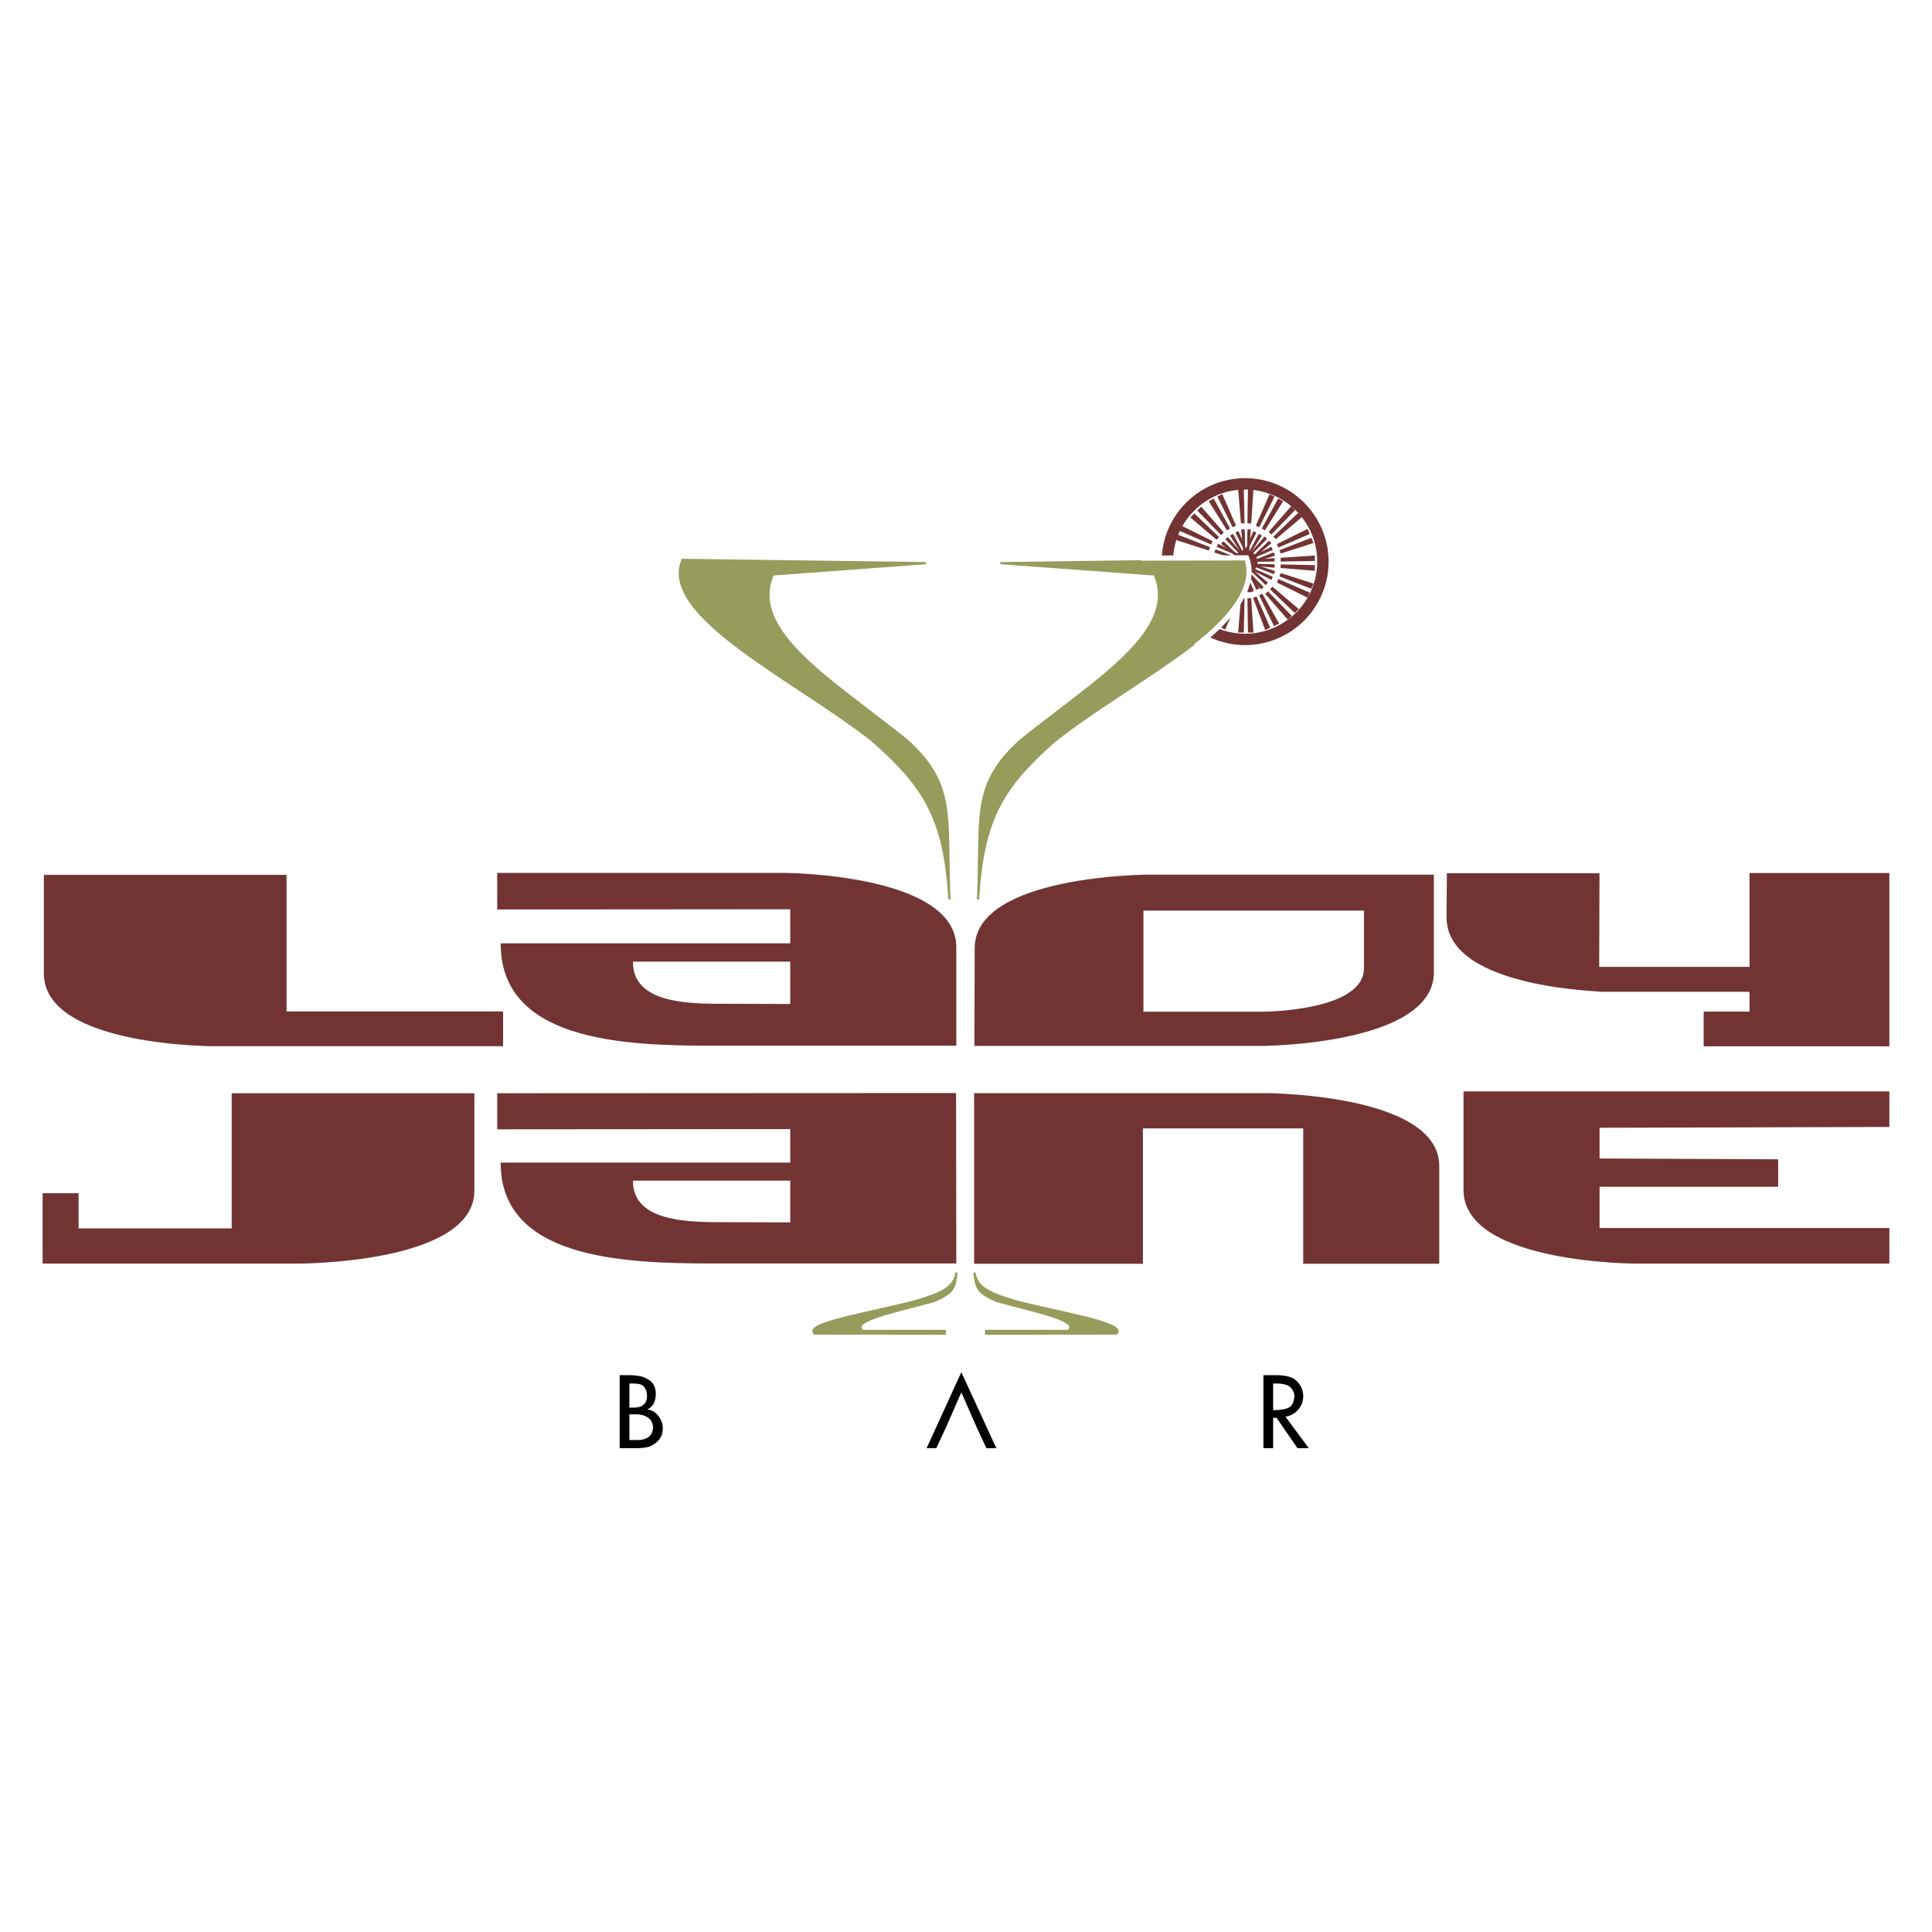 <svg xmlns="http://www.w3.org/2000/svg" width="2500" height="2500" viewBox="0 0 192.756 192.756"><path fill-rule="evenodd" clip-rule="evenodd" fill="#fff" d="M0 0h192.756v192.756H0V0z"/><path d="M61.826 137.203h.971c.439 0 .878.047 1.225.139.37.093.717.301.994.555.254.255.393.624.416 1.087 0 .832-.277 1.363-.855 1.641.254.023.508.115.74.277.231.185.439.416.578.693.162.277.231.578.231.925 0 .416-.115.785-.347 1.086-.231.301-.532.509-.924.693-.393.139-.832.185-1.317.185h-1.71v-7.281h-.002zm.97.832v2.404h.416c.901 0 1.34-.394 1.34-1.202 0-.323-.092-.601-.277-.855-.139-.23-.509-.347-1.086-.347h-.393zm0 3.074v2.565h.739c1.017 0 1.548-.393 1.618-1.202 0-.462-.185-.809-.485-1.017-.324-.231-.74-.347-1.202-.347h-.67v.001zm34.597 1.179l-1.479-3.374-1.479 3.374-1.017 2.195h-.97l3.466-7.58 3.489 7.58h-.993l-1.017-2.195zm28.658-5.085h1.27c.832 0 1.434.139 1.826.394.531.393.832.924.879 1.664 0 .254-.047.508-.139.785a2.06 2.06 0 0 1-.371.602 1.812 1.812 0 0 1-.576.462 1.911 1.911 0 0 1-.693.231l2.334 3.143h-1.133l-2.08-3.027h-.346v3.027h-.971v-7.281zm.97.832v2.658c.461 0 .877-.046 1.154-.115.324-.069.555-.186.693-.394.162-.208.232-.485.277-.878 0-.347-.162-.67-.439-.925-.254-.23-.762-.347-1.387-.347h-.298v.001z" fill-rule="evenodd" clip-rule="evenodd"/><path d="M4.376 87.283H28.59v13.631h21.604v3.469H21.542c.391 0-17.166.162-17.166-7.26v-9.84zM97.215 104.352h28.631c-.289 0 17.211 0 17.211-7.332v-9.755h-28.6c.291 0-17.211 0-17.211 7.333l-.031 9.754zM47.328 109.074H23.114v13.481H7.842v-3.51h-3.59v7.021h25.65c-.392 0 17.426.079 17.426-7.26v-9.732zM143.594 126.088H130.02v-13.509h-15.99v13.509H97.19v-17.026h28.979c-.391 0 17.426-.079 17.426 7.274v9.752h-.001zM146.016 108.888h42.488v3.549l-28.914.081v3.064l17.818.081v2.742H159.59v4.114h28.914v3.549H163.18c.393 0-17.164.081-17.164-7.34v-9.84zM144.352 87.128h15.229l-.029 9.335h14.996v-9.364h13.955v17.294h-18.529v-3.465h4.574v-1.976h-15.025c1.361-.086-15.199-.086-15.199-7.416l.028-4.408zM71.862 100.146l6.979.023V95.94H63.149c-.024 3.975 4.969 4.206 8.713 4.206zm-.902 4.184h24.451v-9.823c0-7.418-17.495-7.418-17.102-7.418H49.606v3.651l29.235-.023v3.397H49.953c-.024 9.661 11.994 10.216 21.007 10.216zM71.862 121.936l6.979.023v-4.166H63.149c-.024 3.915 4.969 4.143 8.713 4.143zm-.902 4.12h24.451l-.023-17.004-45.782.022v3.597l29.235-.022v3.346H49.953c-.024 9.515 11.994 10.061 21.007 10.061z" fill-rule="evenodd" clip-rule="evenodd" fill="#723433"/><path d="M136.08 90.851h-22v10.087h11.932c-.17 0 10.068 0 10.068-4.329v-5.758z" fill-rule="evenodd" clip-rule="evenodd" fill="#fff"/><path d="M123.531 63.104l.279-3.416h.359l-.074 3.416h-.564zm.309-4.017l.256-2.981h.154l-.066 2.981h-.344zm.668 4.017l-.053-3.416h.375l.227 3.416h-.549zm-.053-4.017l-.043-2.981h.168l.213 2.981h-.338zM123.531 48.804l.279 3.416h.359l-.074-3.416h-.564zm.309 4.017l.256 2.981h.154l-.066-2.981h-.344zm.668-4.017l-.053 3.416h.375l.227-3.416h-.549zm-.053 4.017l-.043 2.981h.168l.213-2.981h-.338z" fill-rule="evenodd" clip-rule="evenodd" fill="#723433"/><path d="M117.168 56.948l3.414-.278v-.359l-3.414.073v.564zm4.018-.307l2.98-.257v-.154l-2.98.066v.345zm-4.018-.668l3.414.051v-.374l-3.414-.228v.551zm4.018.051l2.98.044v-.169l-2.98-.213v.338zM131.184 56.948l-3.416-.278v-.359l3.416.073v.564zm-4.018-.307l-2.982-.257v-.154l2.982.066v.345zm4.018-.668l-3.416.051v-.374l3.416-.228v.551zm-4.018.051l-2.982.044v-.169l2.982-.213v.338z" fill-rule="evenodd" clip-rule="evenodd" fill="#723433"/><path d="M129.91 51.57l-2.611 2.218-.256-.254 2.467-2.363.4.399zm-3.058 2.623l-2.289 1.927-.109-.109 2.154-2.062.244.244zm2.369-3.312l-2.379 2.451-.266-.265 2.256-2.576.389.39zm-2.805 2.877l-2.078 2.139-.119-.119 1.959-2.259.238.239zM118.764 60.698l2.611-2.218.254.254-2.467 2.363-.398-.399zm3.058-2.623l2.289-1.927.109.108-2.156 2.062-.242-.243zm-2.369 3.313l2.379-2.452.264.265-2.254 2.576-.389-.389zm2.805-2.878l2.076-2.139.119.119-1.957 2.259-.238-.239z" fill-rule="evenodd" clip-rule="evenodd" fill="#723433"/><path d="M120.877 62.118l1.818-2.904.32.166-1.637 2.998-.501-.26zm2.121-3.425l1.602-2.529.137.071-1.432 2.616-.307-.158zm-1.256 3.873l1.527-3.056.332.172-1.371 3.137-.488-.253zm1.805-3.589l1.332-2.667.15.077-1.184 2.745-.298-.155zM120.592 49.999l1.82 2.903.318-.165-1.637-2.998-.501.26zm2.123 3.425l1.6 2.528.137-.071-1.432-2.617-.305.16zm-1.256-3.874l1.525 3.056.332-.172-1.369-3.137-.488.253zm1.803 3.59l1.332 2.667.15-.078-1.184-2.745-.298.156z" fill-rule="evenodd" clip-rule="evenodd" fill="#723433"/><path d="M128.023 49.999l-1.818 2.903-.32-.165 1.637-2.998.501.26zm-2.123 3.425l-1.6 2.528-.137-.071 1.432-2.617.305.16zm1.258-3.874l-1.527 3.056-.332-.172 1.371-3.137.488.253zm-1.804 3.59l-1.332 2.667-.15-.078 1.184-2.745.298.156zM127.619 62.223l-1.674-2.989-.328.149 1.488 3.075.514-.235zm-1.951-3.525l-1.475-2.604-.141.063 1.301 2.684.315-.143zm1.064 3.93l-1.375-3.126-.34.156 1.215 3.2.5-.23zm-1.625-3.673l-1.201-2.729-.154.07 1.049 2.799.306-.14z" fill-rule="evenodd" clip-rule="evenodd" fill="#723433"/><path d="M118.764 51.627l2.611 2.218.254-.254-2.467-2.363-.398.399zm3.058 2.623l2.289 1.927.109-.108-2.156-2.062-.242.243zm-2.369-3.312l2.379 2.452.264-.265-2.254-2.576-.389.389zm2.805 2.876l2.076 2.14.119-.119-1.957-2.259-.238.238z" fill-rule="evenodd" clip-rule="evenodd" fill="#723433"/><path d="M117.324 53.874l3.262 1.049.137-.332-3.184-1.239-.215.522zm3.828 1.252l2.852.904.061-.143-2.781-1.08-.132.319zm-3.455-2.153l3.135 1.354.143-.345-3.068-1.517-.21.508zm3.692 1.584l2.736 1.182.064-.156-2.672-1.338-.128.312zM117.324 58.224l3.262-1.049.137.332-3.184 1.239-.215-.522zm3.828-1.253l2.852-.904.061.143-2.781 1.08-.132-.319zm-3.455 2.154l3.135-1.354.143.345-3.068 1.517-.21-.508zm3.692-1.584l2.736-1.182.064.156-2.672 1.338-.128-.312z" fill-rule="evenodd" clip-rule="evenodd" fill="#723433"/><path d="M124.227 48.273c4.273 0 7.76 3.486 7.76 7.761s-3.486 7.761-7.76 7.761c-4.275 0-7.762-3.487-7.762-7.761s3.486-7.761 7.762-7.761z" fill="none" stroke="#723433" stroke-width="1.134" stroke-miterlimit="2.613"/><path d="M131.045 54.177l-3.262 1.049-.137-.332 3.184-1.239.215.522zm-3.828 1.253l-2.854.904-.059-.143 2.781-1.08.132.319zm3.455-2.154l-3.135 1.354-.143-.346 3.068-1.517.21.509zm-3.692 1.585l-2.736 1.181-.064-.155 2.672-1.338.128.312z" fill-rule="evenodd" clip-rule="evenodd" fill="#723433"/><path d="M131.045 58.224l-3.262-1.049-.137.332 3.184 1.239.215-.522zm-3.828-1.253l-2.854-.904-.059.143 2.781 1.08.132-.319zm3.455 2.154l-3.135-1.354-.143.345 3.068 1.517.21-.508zm-3.692-1.584l-2.736-1.182-.064.156 2.672 1.338.128-.312z" fill-rule="evenodd" clip-rule="evenodd" fill="#723433"/><path d="M129.568 60.755l-2.611-2.218-.254.254 2.467 2.363.398-.399zm-3.058-2.623l-2.289-1.927-.109.109 2.154 2.062.244-.244zm2.369 3.312l-2.379-2.451-.264.265 2.254 2.576.389-.39zm-2.805-2.877l-2.076-2.139-.119.119 1.957 2.259.238-.239z" fill-rule="evenodd" clip-rule="evenodd" fill="#723433"/><path d="M124.262 54.892c.66 0 1.197.538 1.197 1.197s-.537 1.197-1.197 1.197c-.658 0-1.195-.538-1.195-1.197s.537-1.197 1.195-1.197z" fill-rule="evenodd" clip-rule="evenodd" fill="#723433"/><path d="M68.095 55.858l24.27.327-15.259 1.129c-2.435 5.647 5.797 10.466 13.302 16.489 5.02 4.467 3.965 7.555 4.317 15.938-.477-8.132-2.535-11.269-7.555-15.737-7.505-6.024-21.46-12.474-19.075-18.146zM124.209 55.858l-24.395.327 15.385 1.129c2.436 5.647-5.797 10.466-13.301 16.489-5.02 4.467-3.967 7.555-4.318 15.938.479-8.132 2.535-11.269 7.555-15.737 7.504-6.024 21.459-12.474 19.074-18.146zM81.288 133.048l12.973.014v-.275h-8.186c-1.293-1.015 3.08-1.88 7.066-2.962 2.067-.875 2.107-1.357 2.293-2.863-.253 1.461-1.347 2.024-4.013 2.827-3.986 1.081-11.399 2.239-10.133 3.259zM111.359 133.048l-12.973.014v-.275h8.186c1.295-1.015-3.08-1.88-7.066-2.962-2.066-.875-2.105-1.357-2.293-2.863.254 1.461 1.348 2.024 4.014 2.827 3.986 1.081 11.4 2.239 10.132 3.259z" fill-rule="evenodd" clip-rule="evenodd" fill="#969c5b" stroke="#969c5b" stroke-width=".216" stroke-miterlimit="2.613"/><path d="M119.305 64.455c3.602-2.752 6.148-6.02 5.066-8.798l-10.547.026" fill="none" stroke="#fff" stroke-width=".514" stroke-miterlimit="2.613"/></svg>